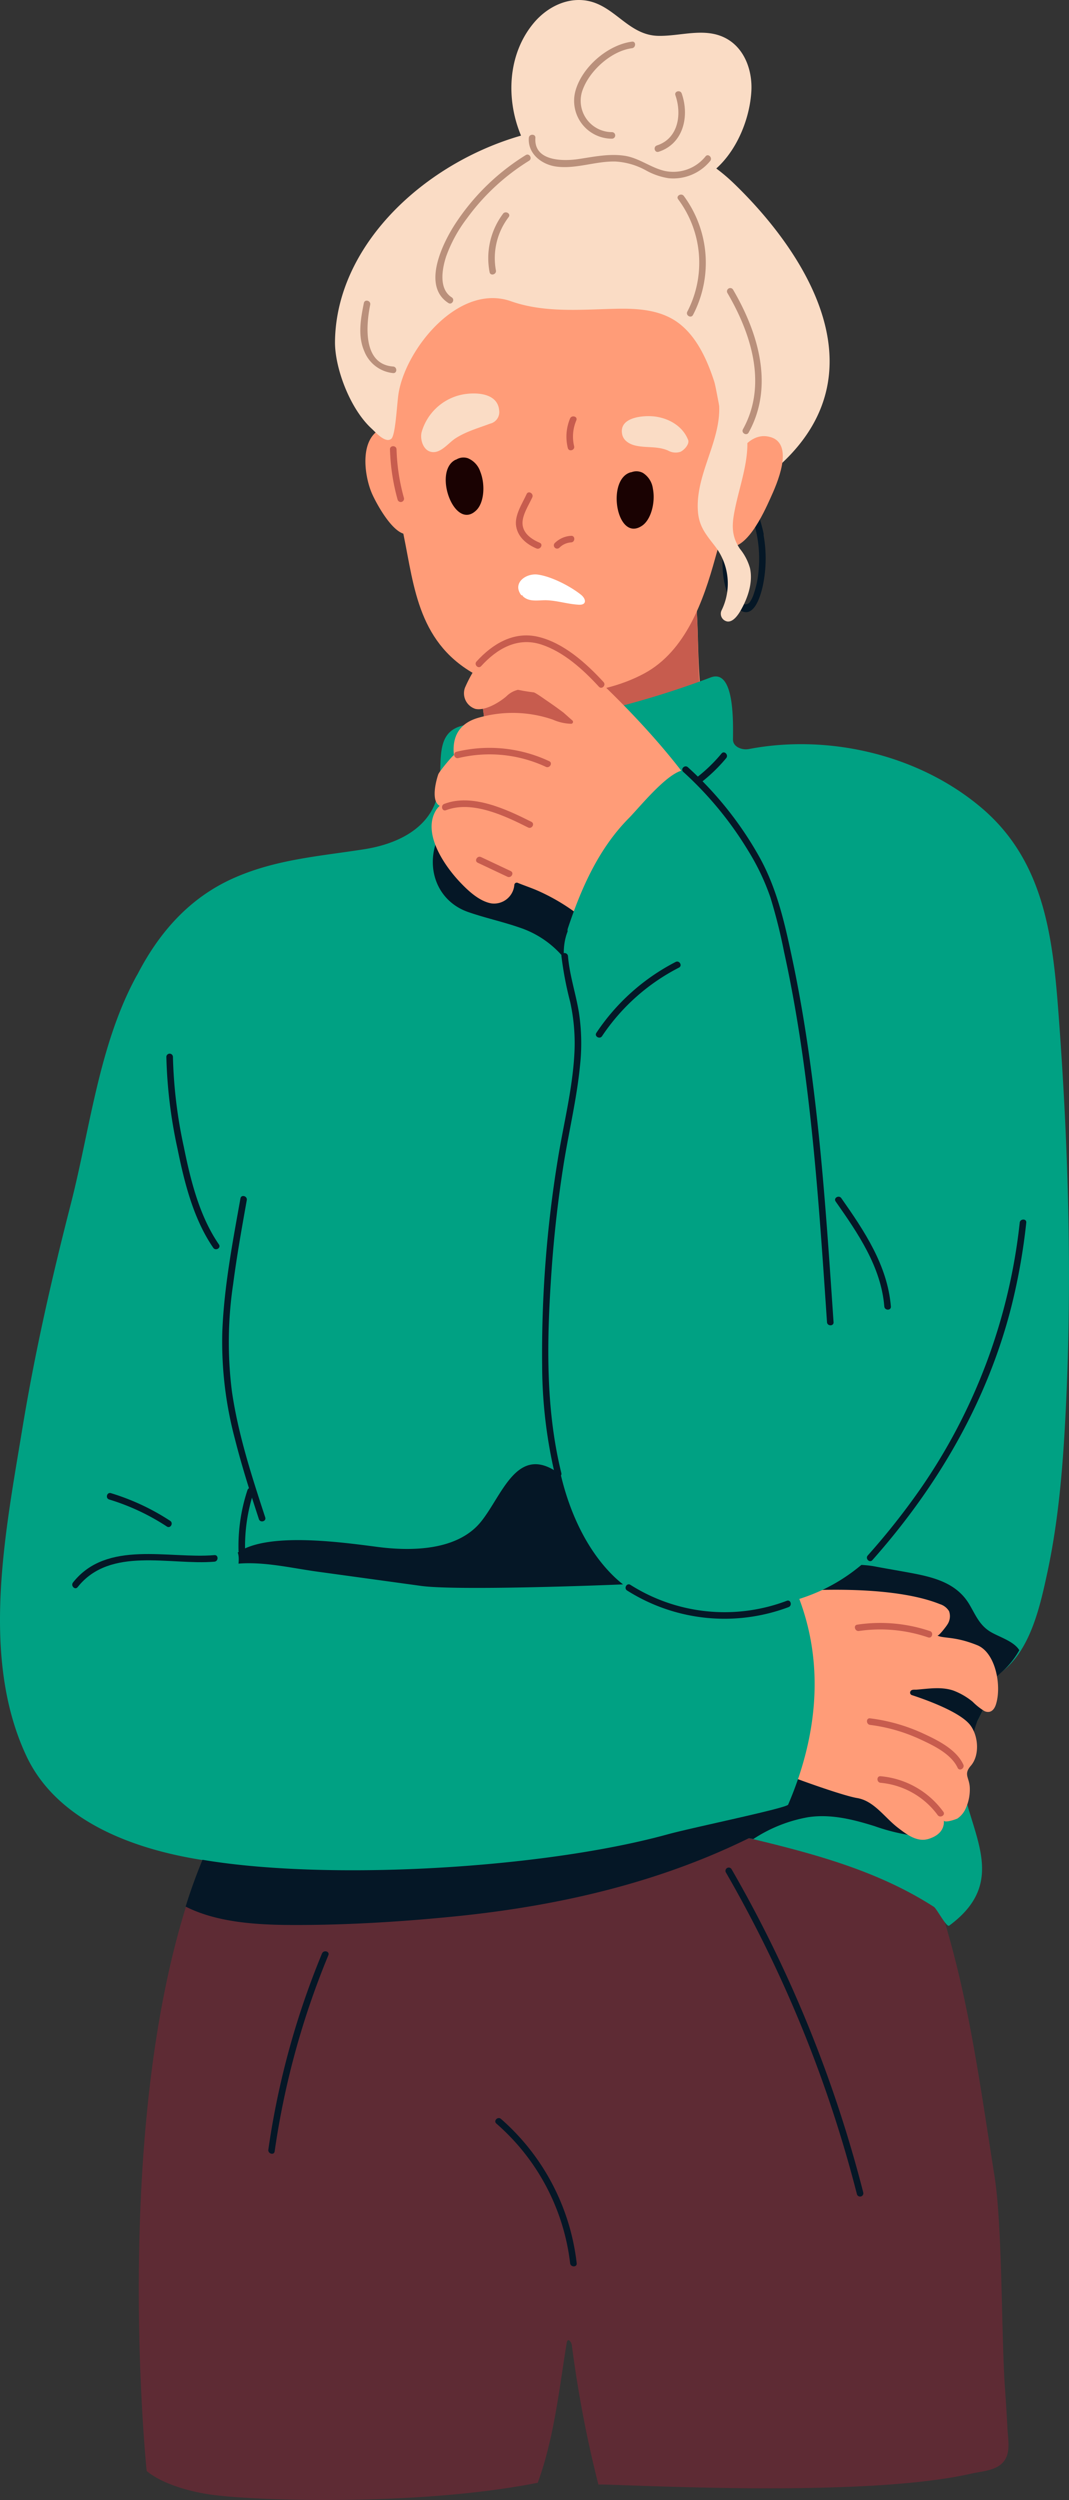 <svg id="Group_1692" data-name="Group 1692" xmlns="http://www.w3.org/2000/svg" xmlns:xlink="http://www.w3.org/1999/xlink" width="253.592" height="593" viewBox="0 0 253.592 593">
  <rect x="0" y="0" width="253.592" height="593" fill="#333333" stroke="none"/>
  <defs>
    <clipPath id="clip-path">
      <rect id="Rectangle_2022" data-name="Rectangle 2022" width="253.592" height="593" fill="none"/>
    </clipPath>
  </defs>
  <g id="Group_1682" data-name="Group 1682" clip-path="url(#clip-path)">
    <path id="Path_1638" data-name="Path 1638" d="M206.055,229.542c-3.318-1.988-5.454-3.562-6.564-7.478-4.059-14.312-2.678-27.64-3.74-35.637-.279-2.1-3.618-2.124-3.335,0l.016.121c-.052.014-.1.019-.155.038a136.63,136.63,0,0,1-47.493,7.779,1.483,1.483,0,0,0-1.4.8,1.68,1.68,0,0,0-.633,1.664c1.924,10.83,3.758,20.975,3.91,31.978.068,4.9-.648,10.68-4.471,14.295-3.229,3.055-7.769,4.427-11.92,5.7a1.652,1.652,0,0,0-1.03,2.263,1.618,1.618,0,0,0,.2,1.043c5.956,10.922,20.978,10.367,31.652,9.359,13.253-1.253,25.134-4.394,36.579-11.208,4.43-2.638,10.594-6.029,12.839-10.969,2.037-4.482-.754-7.53-4.45-9.745" transform="translate(-30.712 -43.972)" fill="#ff9c78"/>
    <path id="Path_1639" data-name="Path 1639" d="M150.905,228.8c.014,1.011-.008,2.058-.082,3.116,9.479,1.648,19.643-.8,28.232-5.4,9.623-5.151,15.756-11.113,21.874-19.5-.5-7.347-.318-15.973-.932-20.6-.279-2.1-3.617-2.124-3.335,0l.016.121c-.052.014-.1.019-.154.038a136.636,136.636,0,0,1-47.493,7.779,1.482,1.482,0,0,0-1.4.8,1.679,1.679,0,0,0-.634,1.664c1.925,10.83,3.758,20.975,3.91,31.978" transform="translate(-34.961 -43.972)" fill="#c75c4e"/>
    <path id="Path_1640" data-name="Path 1640" d="M80.055,314.007c-.9-7.345-7.755-14.275-13.175-18.785-5.951-4.951-31.376.279-34.621,6.269-8.787,16.217-10.915,36.136-15.459,53.845-4.6,17.94-8.529,35.219-11.534,53.5-4.042,24.591-9.941,54.056.972,77.4,10.227,21.871,42.56,26.88,65.866,26.124,1.129-.037,2.331-6.153,3.058-11.394,1.229-8.87-.18-12.532-1.247-21.379-2.246-18.619-4.173-37.143-4.516-55.915a440.288,440.288,0,0,1,2.555-56.038Q73.5,353.5,75.981,339.5q1.188-6.713,2.584-13.384c.825-3.947,1.991-8.041,1.49-12.108" transform="translate(0 -69.76)" fill="#00a183"/>
    <path id="Path_1641" data-name="Path 1641" d="M249.27,706.818q-.239-4.719-.581-9.433c-.886-12.156-.581-38.5-2.5-50.54-4.315-27.093-7.344-52.659-18.594-79.066a1.031,1.031,0,0,0,.49-1.648c-7.02-9.088-17.738-13.243-28.851-14.726-14.178-1.892-28.912-1.5-43.2-1.762-14.925-.28-29.6,1.419-44.4,3.115l-45.607,5.225a1.291,1.291,0,0,0-1.072.814,1.159,1.159,0,0,0-.633.608C34.3,612.806,45.086,717.167,45.074,716.879c3.939,3.247,10.879,5.055,16.012,5.692,11.82,1.467,49.491,2.5,76.758-2.919,3.961-10.839,5.138-22.767,6.878-33.221.213-1.28,1.19-.255,1.251.913a279.826,279.826,0,0,0,6.252,32.724c5.422-.11,62.531,3.335,88.395-2.568,3.089-.7,7.172-.714,8.485-4.167.748-1.968.266-4.5.164-6.515" transform="translate(-10.276 -130.744)" fill="#5e2b34"/>
    <path id="Path_1642" data-name="Path 1642" d="M121.464,585.335c27.643-2.76,54.878-9.415,79.057-23.462a49.523,49.523,0,0,1,6.521-9.738q-2.151-.437-4.337-.728c-14.178-1.892-28.912-1.5-43.2-1.762-14.925-.28-29.6,1.419-44.4,3.115L69.5,557.984a1.291,1.291,0,0,0-1.072.814,1.159,1.159,0,0,0-.633.608,125.616,125.616,0,0,0-10.013,23.578c7.989,4.07,18.355,4.39,26.846,4.368,12.267-.03,24.632-.8,36.834-2.018" transform="translate(-13.746 -130.744)" fill="#051726"/>
    <path id="Path_1643" data-name="Path 1643" d="M255.416,423.113c2.758-12.832,3.769-26.054,4.4-39.141,1.526-31.4.568-63.033-1.815-94.361-1.376-18.1-3.635-35.714-18.438-48.11-15.1-12.644-36.4-17.293-54.937-13.746-1.661.318-3.772-.527-3.776-2.219-.006-3.346.552-16.958-5.292-14.764a212.873,212.873,0,0,1-34.31,9.762c-7.046,1.376-16.883.417-23.553,1.459-8.519,1.33-5.212,9.7-6.906,16.707-1.987,8.21-10.074,11.669-17.422,12.823-10.614,1.666-20.852,2.374-30.889,6.809-21.089,9.318-28.507,32.909-32.949,53.489a5.882,5.882,0,0,0-.139,2.752c.5,1.866,3.324,2.132,4.424,3.73a47.511,47.511,0,0,0,5.065,6.188c7.338,7.551,16.915,12.243,26.178,16.961-3.313,14.281-3.982,25.96-3.223,40.62.674,13.024,6.777,30.3,11.672,42.1-2.088,10.314-7.671,18.47-8.382,28.98q-.4,5.891-.5,11.794c-.039,2.2-.535,5.072,1.079,6.88,1.187,1.33,3.095,1.591,4.788,1.553,3.856-.084,7.738-1.22,11.584-1.6,16.294-1.6,32.705.235,48.772,2.986,16.181,2.773,32.266,6.2,48.236,10,17.116,4.072,34.442,7.971,49.441,17.634.649.419,2.977,4.916,3.613,4.448,15.841-11.673,2.664-24.01,2.5-39.186-.018-1.6,3.416-7.892,4.16-9.311,5.159-9.832.1-7.151,6.119-11.953,6.6-5.255,8.826-15.52,10.5-23.293" transform="translate(-6.965 -50.083)" fill="#00a183"/>
    <path id="Path_1644" data-name="Path 1644" d="M174.531,214.124c-3.941-2.289-9.849-3.493-12.184,1.587-1.957,4.259.645,8.063,3.967,10.549a2.086,2.086,0,0,0,1.267,1.268c2.795,1.052,6.469.412,9.437.426,2.079.009,4.613-.347,5.759-2.3,2.46-4.2-5.265-9.8-8.245-11.526" transform="translate(-38.459 -50.468)" fill="#c75c4e"/>
    <path id="Path_1645" data-name="Path 1645" d="M175.584,256.526c-2.122-3.627-5.4-4.966-9.026-5.112a.731.731,0,0,1-.545,1.088c-4.226.655-8.077,3.7-11.472,6.116-3.562,2.533-9.648-8.256-13.425-6.057a12.968,12.968,0,0,0-5.417,6.5c-2.695,7.133.316,14.614,7.419,17.084,4,1.391,8.163,2.282,12.165,3.674a23.075,23.075,0,0,1,14.278,13.565c1.9,4.586,2.565,9.494,3.946,14.212a44.775,44.775,0,0,0,2.474,6.928c.384.8,3.816,5.06,3.724,5.478,3.221-14.784,2.021-30.149.007-45.023-.807-5.957-1.011-13.124-4.128-18.453" transform="translate(-32.048 -59.807)" fill="#051726"/>
    <path id="Path_1646" data-name="Path 1646" d="M91.638,496.056c6.458,1.562,12.96,1.905,19.533,2.643,5.08.569,10.042,1.8,15.071,2.678,15.283,2.677,54.676-1.251,45.265-24.645a.972.972,0,0,1-.206-.143c-3.686-3.422-8.186-5.788-11.74-9.373-3.118-3.146-5.993-6.6-9.58-9.235-10.013-7.365-13.492,5.057-18.611,11.384-5.593,6.914-16.558,7.017-24.587,5.966-8.905-1.165-26.158-3.53-33.106,1.334,1.049,2.8-1.838,9.667-.834,12.089-.756,3.734,9.007.931,7.731,4.314,3.7.946,7.373,2.1,11.063,2.988" transform="translate(-17.277 -108.408)" fill="#051726"/>
    <path id="Path_1647" data-name="Path 1647" d="M267.276,561.482c.613-1.821,2.266-3.1,3.064-4.842a46.189,46.189,0,0,0,1.856-6.068c.788-2.613,1.759-6.067,4-7.972-.408.025-.806.051-1.176.072a56.3,56.3,0,0,1-10.331.021c-9.254-1.144-17.891-5.3-27.192-6.1a27.865,27.865,0,0,0-25.98,12.171,68.28,68.28,0,0,0-5.7,10.049c5.1,1.124,9.943,2.832,15.018,4.039,2.173.518,4.615.48,6.827.989a34.526,34.526,0,0,1,13.035-5.188c5.377-.8,10.658.536,15.767,2.136a46.569,46.569,0,0,0,10.61,2.426,4.1,4.1,0,0,1,.2-1.732" transform="translate(-48.961 -127.618)" fill="#051726"/>
    <path id="Path_1648" data-name="Path 1648" d="M126.906,152.229a59.07,59.07,0,0,0-.454-12.715,1.267,1.267,0,0,0-1.011-1.042c-1.12-3.418-3.712-7.214-7.969-5.176-5.15,2.465-4.023,11-2.217,15.254.894,2.1,5.386,10.673,8.888,9.659,2.177-.63,2.6-4.307,2.764-5.98" transform="translate(-27.056 -31.573)" fill="#ff9c78"/>
    <path id="Path_1650" data-name="Path 1650" d="M232.694,489.879c1.161-6.445,3.846-12.724,6.4-18.727a93.5,93.5,0,0,1,9.97-18.584c1.292-1.774,4.452-6.5,6.841-6.924,1.236-.216.088-1.566,1.7.927a14.943,14.943,0,0,1,1.445,3.106,41.346,41.346,0,0,1,1.4,5.986c.538,2.852-11.318,15.944-10.074,18.783,2.229.168,4.548.458,6.886.828-1.046-.008-2.111,0-3.238-.036a.876.876,0,0,0,0,1.751c3.039.085,5.794-.114,8.834.466,2.565.49,5.142.918,7.713,1.39,5.68,1.043,11.452,2.27,14.608,7.589,1.446,2.437,2.337,4.788,4.794,6.374,2.029,1.309,5.706,2.268,7.059,4.5a19.668,19.668,0,0,1-3.85,4.894c-5.783,5.09-.961,2.122-6.12,11.954a22.42,22.42,0,0,0-1.459,7.087c0,.072,0,.146,0,.217-.466-.7-.941-1.379-1.392-2.049a.893.893,0,0,0-1.449-.062.872.872,0,0,0-1.541.737,23.271,23.271,0,0,0,1.853,4.7,1.049,1.049,0,0,1-.686.333c-.7.1-.771.8-.45,1.275-7.449,1.4-14.984,1.713-22.54-.2-17.094-4.335-30-18.07-26.712-36.315" transform="translate(-55.232 -105.879)" fill="#051726"/>
    <path id="Path_1651" data-name="Path 1651" d="M180.049,63.078c-35.149-12.56-55.432,16.438-58.9,41.9-1.6,11.724.924,24.648,3.289,36.168,2.558,12.467,3.477,26.156,17.921,33.583,11.206,5.762,27.816,5.456,39.226-.73,9.831-5.329,13.993-17.232,16.766-27.27,2.632-9.529,5.495-18.241,6.1-28.121,1.3-21.3-.293-46.918-24.4-55.532" transform="translate(-28.701 -14.285)" fill="#ff9c78"/>
    <path id="Path_1652" data-name="Path 1652" d="M273.657,518.644c.075.024.149.048.223.075a16.334,16.334,0,0,1,4.528,2.632,14.79,14.79,0,0,0,2.834,2.241c1.385.59,2.275-.284,2.691-1.58,1.408-4.385-.042-12.29-4.419-14.062-5.3-2.144-7.819-1.54-9.476-2.28.34.152,2.138-2.224,2.329-2.552a3.556,3.556,0,0,0,.457-3.231,3.881,3.881,0,0,0-2.177-1.684c-12.464-5.017-36.082-3.315-42.756-2.238-8.813,1.422-17.416,2.432-26.189,4.057a1.378,1.378,0,0,0-.983,2.108,1.565,1.565,0,0,0-.2.728,171.87,171.87,0,0,0,.394,18.544,61.022,61.022,0,0,0,2.89,15.136c.551,1.719,17.3-.443,21.5-1.684,1.837,1.463,21.2,8.6,25.7,9.345,4.013.667,6.524,4.611,9.642,7.012,2,1.537,4.523,3.513,7.252,2.7,2.381-.71,3.87-2.2,3.682-4.437.064.76,2.978-.255,3.27-.443a5.755,5.755,0,0,0,2.025-2.607,10.8,10.8,0,0,0,.857-4.765c-.121-2.379-1.543-3.048.267-5.138,2.2-2.539,1.764-7.407-.359-9.869-2.645-3.066-10.577-5.869-13.652-6.87a.616.616,0,0,1-.3-.934c.272-.458.953-.323,1.408-.359,2.851-.223,5.769-.722,8.561.154" transform="translate(-47.68 -117.704)" fill="#ff9c78"/>
    <path id="Path_1653" data-name="Path 1653" d="M199.769,494.209a6.557,6.557,0,0,0-5.874-4.16c-11.657-.414-27.433,1.134-33.865,1.429-8.248.378-41.475,1.565-49.666.439l-24.581-3.379c-6.639-.913-13.918-2.739-20.626-1.681-12.286,1.937-18.692,14.054-20.4,25.087-2.417,15.557,1.8,42.076,1.83,42.086,25.568,8.616,87.96,6.253,122.249-3.181,5.982-1.646,28.239-6.214,28.6-7.051,6.842-15.942,8.791-33.166,2.338-49.589" transform="translate(-10.468 -115.739)" fill="#00a183"/>
    <path id="Path_1654" data-name="Path 1654" d="M211.463,234.437a37,37,0,0,1-41.1,11.207c-.945-.341-1.352,1.165-.414,1.5a38.507,38.507,0,0,0,42.621-11.608c.635-.767-.462-1.876-1.1-1.1" transform="translate(-40.3 -55.706)" fill="#051726"/>
    <path id="Path_1655" data-name="Path 1655" d="M243.557,257.7c-9.767,11.487-15.689,25.764-18.832,40.4-7.56,35.22-9.914,58.782-8.261,94.133.475,10.14-.861,20.83,1.428,30.788,1.172,5.1,12,18.191,13.579,17.89,16.039-3.067,35.239-8.111,52.076-59.81a303.638,303.638,0,0,0,10.379-43.646c2.476-14.7,8.1-30.663,5.678-45.415-9-54.837-47.2-44.749-56.047-34.342" transform="translate(-51.374 -59.352)" fill="#00a183"/>
    <path id="Path_1656" data-name="Path 1656" d="M203.033,244.521c-8.5-15.976-24.4-31.808-35.574-41.759A15.921,15.921,0,0,0,151.51,200c-4.544,1.755-7.412,6.213-9.27,10.5a3.884,3.884,0,0,0,2.5,4.983c2.324.506,5.72-1.568,7.361-3a5.768,5.768,0,0,1,4.456-1.677c1.84.3,3.606,1.7,5.12,2.728q2,1.356,3.932,2.815c.139.105,1.32,1.18,2.126,1.873a.451.451,0,0,1-.266.791,11.434,11.434,0,0,1-4.373-.99,29.269,29.269,0,0,0-17.838-.383c-4.31,1.29-6.11,4.41-5.624,8.844-.031-.283-3.471,3.808-3.723,4.555-.61,1.814-1.711,6.335.357,7.439a4.7,4.7,0,0,0-1.01,1.264c-3.058,5.474,2.2,13.022,5.852,16.872,1.908,2.012,4.534,4.487,7.387,5a4.821,4.821,0,0,0,5.472-4.391.576.576,0,0,1,.8-.482c1.5.624,3.167,1.165,4.817,1.892a47.533,47.533,0,0,1,18.228,14.263,1.688,1.688,0,0,0,.895.605,1.656,1.656,0,0,0,2.085,1.189c8.106-2.326,15.256-11.161,19.788-17.861s5.714-6.175,2.456-12.3" transform="translate(-31.956 -47.332)" fill="#ff9c78"/>
    <path id="Path_1657" data-name="Path 1657" d="M239.725,380.731c-3.917-16.888-5.655-34.944-7.4-52.173-.884-8.743-4.4-19.493-5.24-28.241-4.641-48.6-11.916-50.242-22.492-60.131-3.172-2.966-11.791,7.967-14.712,10.914-7.223,7.291-11.352,16.809-14.449,26.125a1.327,1.327,0,0,0-.05.706c-1.312,3.324-1.036,6.892-.34,10.436.964,4.91,2.142,9.79,3.263,14.673-9.552,39.824-7.187,83.12-5.872,95.912,1.112,10.817,5.4,23.543,13.621,31.706,10.977,10.9,31.4,12.765,44.371,3.355,16.949-12.292,13.206-36.43,9.3-53.283" transform="translate(-40.722 -57.016)" fill="#00a183"/>
    <path id="Path_1658" data-name="Path 1658" d="M73.485,372.809c-1.86,10.427-3.888,20.96-4.3,31.57a89.365,89.365,0,0,0,2.951,25.352c1.628,6.463,3.654,12.823,5.724,19.155.311.949,1.816.543,1.5-.415-3.195-9.771-6.424-19.68-7.9-29.885a93.2,93.2,0,0,1,.3-25.494c.868-6.654,2.05-13.265,3.228-19.87.175-.98-1.327-1.4-1.5-.414" transform="translate(-16.445 -88.551)" fill="#051726"/>
    <path id="Path_1659" data-name="Path 1659" d="M76.358,463.615A42.366,42.366,0,0,0,74.241,478a.78.78,0,0,0,1.559,0,41.092,41.092,0,0,1,2.062-13.969c.314-.955-1.19-1.364-1.5-.415" transform="translate(-17.657 -110.158)" fill="#051726"/>
    <path id="Path_1660" data-name="Path 1660" d="M51.783,328.692a114.522,114.522,0,0,0,2.632,21.749c1.635,8.041,3.777,16.689,8.491,23.546.565.822,1.916.043,1.346-.786-4.642-6.751-6.727-15.252-8.334-23.174a112.467,112.467,0,0,1-2.576-21.335.78.78,0,0,0-1.559,0" transform="translate(-12.318 -78.012)" fill="#051726"/>
    <path id="Path_1661" data-name="Path 1661" d="M248.254,370.362c-1.312-19.3-2.572-38.629-5.056-57.826-1.211-9.359-2.7-18.684-4.647-27.92-1.786-8.492-3.619-16.889-7.857-24.539A84.059,84.059,0,0,0,213.7,238.729c-.742-.672-1.847.427-1.1,1.1a83.913,83.913,0,0,1,15.461,18.8,54.8,54.8,0,0,1,5.211,10.974,129.538,129.538,0,0,1,3.236,12.9c4.069,18.506,6.278,37.364,7.878,56.226.894,10.532,1.6,21.08,2.312,31.626.068,1,1.626,1,1.559,0" transform="translate(-50.515 -56.74)" fill="#051726"/>
    <path id="Path_1662" data-name="Path 1662" d="M260.062,373.585c5.268,7.51,10.782,15.5,11.548,24.917.081.993,1.64,1,1.559,0-.791-9.732-6.306-17.93-11.76-25.7-.572-.815-1.924-.037-1.346.786" transform="translate(-61.831 -88.601)" fill="#051726"/>
    <path id="Path_1663" data-name="Path 1663" d="M173.323,297.367a82.642,82.642,0,0,0,2.088,10.91,45.524,45.524,0,0,1,.966,12.513c-.478,8.319-2.571,16.48-3.9,24.685a284.888,284.888,0,0,0-3.729,49.179,113.679,113.679,0,0,0,3.061,25.759.78.78,0,0,0,1.5-.414c-3.869-15.652-3.432-32.135-2.324-48.106q.867-12.488,2.811-24.869c1.242-7.883,3.148-15.688,3.928-23.638a48.583,48.583,0,0,0-.271-12.772c-.742-4.442-2.2-8.741-2.577-13.246-.082-.992-1.642-1-1.559,0" transform="translate(-40.137 -70.561)" fill="#051726"/>
    <path id="Path_1664" data-name="Path 1664" d="M306.093,380.318a136.557,136.557,0,0,1-23.674,63.306,168.575,168.575,0,0,1-12.374,15.626c-.663.748.435,1.854,1.1,1.1,15.424-17.384,27.285-37.624,33-60.261a145.718,145.718,0,0,0,3.5-19.773c.11-1-1.45-.988-1.559,0" transform="translate(-64.191 -90.295)" fill="#051726"/>
    <path id="Path_1665" data-name="Path 1665" d="M236.9,164.765q-.369-1.728-.9-3.414c-.3-.976-1.844-.559-1.537.424q.527,1.686.9,3.414c.214,1,1.751.578,1.537-.424" transform="translate(-55.765 -38.251)" fill="#051726"/>
    <path id="Path_1666" data-name="Path 1666" d="M186.94,316.963a48.571,48.571,0,0,1,18.242-16.25c.892-.459.105-1.8-.786-1.346a50.171,50.171,0,0,0-18.8,16.809c-.559.837.791,1.618,1.346.786" transform="translate(-44.118 -71.193)" fill="#051726"/>
    <path id="Path_1667" data-name="Path 1667" d="M195.086,494.569a43.2,43.2,0,0,0,38.3,3.939c.928-.354.526-1.861-.414-1.5a41.711,41.711,0,0,1-37.1-3.782c-.847-.541-1.63.807-.786,1.346" transform="translate(-46.322 -117.3)" fill="#051726"/>
    <path id="Path_1668" data-name="Path 1668" d="M292.712,545.758c-1.7-3.641-6.173-5.807-9.64-7.409a42.561,42.561,0,0,0-12.471-3.539c-.992-.128-.982,1.432,0,1.559a40.175,40.175,0,0,1,11.685,3.327c3.225,1.488,7.505,3.484,9.081,6.849.425.908,1.769.117,1.346-.787" transform="translate(-64.196 -127.221)" fill="#c75c4e"/>
    <path id="Path_1669" data-name="Path 1669" d="M288.753,561.258a20.629,20.629,0,0,0-14.878-8.429c-1-.092-.992,1.467,0,1.558a18.929,18.929,0,0,1,13.532,7.657c.587.8,1.94.024,1.346-.787" transform="translate(-64.973 -131.508)" fill="#c75c4e"/>
    <path id="Path_1670" data-name="Path 1670" d="M283.9,507.054a36.891,36.891,0,0,0-17.239-1.523c-.989.144-.569,1.646.414,1.5a35.212,35.212,0,0,1,16.411,1.523c.953.321,1.361-1.184.415-1.5" transform="translate(-63.301 -120.162)" fill="#c75c4e"/>
    <path id="Path_1671" data-name="Path 1671" d="M154.421,660.53a51.974,51.974,0,0,1,17.5,33.131c.113.985,1.673,1,1.559,0a53.57,53.57,0,0,0-17.958-34.233c-.754-.655-1.86.442-1.1,1.1" transform="translate(-36.674 -156.82)" fill="#051726"/>
    <path id="Path_1672" data-name="Path 1672" d="M225.906,582.4a302.756,302.756,0,0,1,31.1,76.372.78.78,0,0,0,1.5-.414,304.35,304.35,0,0,0-31.26-76.744.78.78,0,0,0-1.346.786" transform="translate(-53.713 -138.266)" fill="#051726"/>
    <path id="Path_1673" data-name="Path 1673" d="M96.257,607.837a192.908,192.908,0,0,0-12.734,46.533c-.14.981,1.361,1.4,1.5.414A192.9,192.9,0,0,1,97.76,608.252c.383-.926-1.124-1.329-1.5-.415" transform="translate(-19.867 -144.472)" fill="#051726"/>
    <path id="Path_1674" data-name="Path 1674" d="M178.4,208.836c-4.1-4.464-9.49-9.337-15.569-10.753-5.786-1.347-10.808,1.712-14.577,5.874-.672.742.427,1.847,1.1,1.1,3.754-4.144,8.629-6.989,14.311-5.12,5.307,1.746,9.919,5.962,13.63,10,.681.74,1.78-.364,1.1-1.1" transform="translate(-35.217 -47.044)" fill="#c75c4e"/>
    <path id="Path_1675" data-name="Path 1675" d="M142.35,235.189a31.629,31.629,0,0,1,20.78,2.079c.9.421,1.7-.922.786-1.346a33.38,33.38,0,0,0-21.981-2.236c-.975.233-.562,1.737.415,1.5" transform="translate(-33.632 -55.37)" fill="#c75c4e"/>
    <path id="Path_1676" data-name="Path 1676" d="M138.532,251.439c6.193-2.38,13.967,1.328,19.476,4.1.894.449,1.684-.895.787-1.346-5.9-2.967-14.04-6.8-20.678-4.253-.927.356-.524,1.863.415,1.5" transform="translate(-32.731 -59.257)" fill="#c75c4e"/>
    <path id="Path_1677" data-name="Path 1677" d="M148.581,268.075l7.038,3.321c.9.425,1.694-.918.787-1.346l-7.039-3.321c-.9-.425-1.694.918-.787,1.346" transform="translate(-35.249 -63.431)" fill="#c75c4e"/>
    <path id="Path_1678" data-name="Path 1678" d="M210.21,9.161c-5.064-2.8-10.865-.521-16.251-.658C186.992,8.324,183.8,1.486,177.331.211c-4.9-.968-9.7,1.506-12.8,5.184-7.273,8.636-6.7,21.755-.892,30.962a1.238,1.238,0,0,0,.517,1.262c4.36,3.116,10.083,5.9,15.559,5.43,6.337-.542,11.828-.992,17.818.15a1.007,1.007,0,0,0,1.154.882,14.711,14.711,0,0,0,1.629-.242c.284.077.568.15.856.235a1.189,1.189,0,0,0,1.527-.931c8.123-3.14,12.931-13.172,13.409-21.512.273-4.763-1.516-10.042-5.9-12.47" transform="translate(-37.867 0)" fill="#fadcc5"/>
    <path id="Path_1679" data-name="Path 1679" d="M56.213,483.934c-10.938.926-25.514-3.67-33.547,6.492-.615.778.48,1.889,1.1,1.1,7.694-9.731,21.954-5.147,32.445-6.035.992-.084,1-1.643,0-1.559" transform="translate(-5.349 -115.059)" fill="#051726"/>
    <path id="Path_1680" data-name="Path 1680" d="M33.812,466.218A53.012,53.012,0,0,1,47.5,472.631c.841.552,1.623-.8.787-1.346a54.491,54.491,0,0,0-14.057-6.57c-.962-.293-1.373,1.212-.415,1.5" transform="translate(-7.914 -110.539)" fill="#051726"/>
    <path id="Path_1681" data-name="Path 1681" d="M198.9,52.8c-4.489-4.33-8.732-6.668-13.946-9.281C154,28,104.691,55.094,104.274,90.319c-.072,6.107,3.47,15.835,8.661,20.612.983.9,3.287,3.569,4.679,2.455,1.042-.834,1.328-8.229,1.737-10.769,1.7-10.572,14.259-26.246,26.691-21.865,7.766,2.737,16.289,1.994,24.366,1.788,5.26-.135,10.949.082,15.338,3.354s6.868,8.879,8.505,13.944c.745,2.3,3.5,21.9,6.79,21.169.491-.111-3.1,9.467-2.71,9.418a2.052,2.052,0,0,0,1.491.722c3.636.286,8.663-10.3,10.545-12.063,23.97-22.512,4.554-50.83-11.464-66.283" transform="translate(-24.805 -9.288)" fill="#fadcc5"/>
    <path id="Path_1682" data-name="Path 1682" d="M226.708,161.6a28.807,28.807,0,0,0-1.639,13.347c.362,2.853,1.5,6.921,4.365,8.316,3.084,1.5,4.545-3.878,4.99-5.878a31.4,31.4,0,0,0-.146-13.846c-.224-.977-1.727-.563-1.5.415a30.2,30.2,0,0,1,.642,10.006,22.067,22.067,0,0,1-1.107,5.2,7.069,7.069,0,0,1-1.053,2.126c-1.316,1.09-2.316-.4-2.869-1.214-3.384-5.012-2.088-12.77-.177-18.051.342-.945-1.164-1.352-1.5-.415" transform="translate(-53.493 -38.315)" fill="#051726"/>
    <path id="Path_1683" data-name="Path 1683" d="M235.61,135.978c-5.559-1.664-9.021,5.728-10.647,9.747-1.481,3.661-5.65,13.6-.5,16,5.043,2.355,9.593-7.958,11.094-11.256s5.779-12.78.05-14.495" transform="translate(-52.802 -32.29)" fill="#ff9c78"/>
    <path id="Path_1684" data-name="Path 1684" d="M229.6,163.038a12.713,12.713,0,0,0-2.417-4.668c-2.209-3.3-1.863-6.114-1.1-9.779,1.033-4.974,2.964-10.317,2.872-15.44-.085-4.8-3.257-8.687-3.84-13.364a1.479,1.479,0,0,0-2.311-1.038,1.459,1.459,0,0,0-1.161,1.906c2.905,9.962-5.012,18.687-4.434,28.591.222,3.792,1.873,5.656,4.1,8.543A14.435,14.435,0,0,1,222.822,173a1.867,1.867,0,0,0,1.408,2.616c1.364.151,2.526-1.564,3.106-2.568,1.7-2.949,2.965-6.579,2.262-10.006" transform="translate(-51.663 -28.194)" fill="#fadcc5"/>
    <path id="Path_1685" data-name="Path 1685" d="M200.542,150.8a5.222,5.222,0,0,0-2.33-3.711,3.254,3.254,0,0,0-2.75-.189,1.55,1.55,0,0,0-.344.069c-5.693,1.914-3.093,16.739,2.9,12.594,2.115-1.463,3.158-5.562,2.524-8.763" transform="translate(-45.662 -34.892)" fill="#1a0202"/>
    <path id="Path_1686" data-name="Path 1686" d="M146.954,145.805A5.221,5.221,0,0,0,144,142.569a3.255,3.255,0,0,0-2.739.3,1.548,1.548,0,0,0-.326.13c-5.261,2.9-.059,17.023,5.1,11.875,1.821-1.817,2.116-6.036.921-9.072" transform="translate(-33.004 -33.874)" fill="#1a0202"/>
    <path id="Path_1687" data-name="Path 1687" d="M163.126,153.646c-1.046,2.292-2.951,5.079-2.476,7.716.462,2.561,2.527,4.22,4.8,5.185.913.386,1.709-.956.787-1.346-1.9-.806-3.936-2.167-4.083-4.442-.135-2.082,1.462-4.458,2.315-6.327.413-.906-.93-1.7-1.346-.786" transform="translate(-38.198 -36.454)" fill="#c75c4e"/>
    <path id="Path_1688" data-name="Path 1688" d="M173.673,169.617a4.312,4.312,0,0,1,2.811-1.29c1-.062,1-1.622,0-1.559a5.978,5.978,0,0,0-3.913,1.747.78.78,0,0,0,1.1,1.1" transform="translate(-40.997 -39.671)" fill="#c75c4e"/>
    <path id="Path_1689" data-name="Path 1689" d="M176.238,185.949c1.346-.187,1.042-1.486-.05-2.357-2.554-2.037-7-4.327-10.24-4.771-2.741-.376-6.03,1.924-4,4.774a.333.333,0,0,0,.388.14.341.341,0,0,0,.115.256c1.532,1.451,3.795.838,5.666.918,2.563.108,5.037.936,7.6,1.059a2.793,2.793,0,0,0,.518-.019" transform="translate(-38.375 -42.529)" fill="#fff"/>
    <path id="Path_1690" data-name="Path 1690" d="M140.372,122.823a12.651,12.651,0,0,0-9.152,8.755c-.432,1.619.245,4.114,1.99,4.672,2.331.745,4.257-1.989,5.958-3.1,2.557-1.672,5.457-2.461,8.282-3.529a2.816,2.816,0,0,0,2.153-3.124c-.377-4.553-6.43-4.349-9.231-3.672" transform="translate(-31.185 -29.13)" fill="#fadcc5"/>
    <path id="Path_1691" data-name="Path 1691" d="M209.278,135.151c-1.291-3.293-4.609-5.144-7.942-5.551-2.477-.3-8.544.059-7.7,4.224.319,1.581,1.86,2.4,3.252,2.7,2.587.566,5.133.069,7.626,1.155a3.642,3.642,0,0,0,2.944.3c.876-.392,2.211-1.838,1.822-2.831" transform="translate(-46.043 -30.81)" fill="#fadcc5"/>
    <path id="Path_1692" data-name="Path 1692" d="M177.165,130.113a11.216,11.216,0,0,0-.527,6.973c.231.976,1.734.562,1.5-.415a9.8,9.8,0,0,1,.527-6.144c.383-.926-1.124-1.329-1.5-.415" transform="translate(-41.942 -30.829)" fill="#c75c4e"/>
    <path id="Path_1693" data-name="Path 1693" d="M139.392,81.973c-3.119-2-2.289-6.7-1.328-9.667a33.518,33.518,0,0,1,4.958-9.084,52.023,52.023,0,0,1,14.727-13.649c.851-.528.069-1.877-.786-1.345A53.753,53.753,0,0,0,140.22,64.561c-2.979,4.594-7.979,14.681-1.614,18.758.847.543,1.629-.806.786-1.346" transform="translate(-32.239 -11.444)" fill="#ba907b"/>
    <path id="Path_1694" data-name="Path 1694" d="M155.489,66.423A17.564,17.564,0,0,0,152.3,80.276c.182.985,1.684.568,1.5-.414a16.057,16.057,0,0,1,3.027-12.652c.6-.8-.751-1.581-1.346-.786" transform="translate(-36.157 -15.722)" fill="#ba907b"/>
    <path id="Path_1695" data-name="Path 1695" d="M164.6,42.683c-.263,3.744,3,6.3,6.441,6.791,4.69.666,9.389-1.3,14.094-1.187a16.954,16.954,0,0,1,7.29,2.126,15.981,15.981,0,0,0,5.345,1.836,11.34,11.34,0,0,0,9.855-4.085c.635-.767-.462-1.876-1.1-1.1a9.8,9.8,0,0,1-9.664,3.462c-3.391-.778-6.117-3.114-9.626-3.617-3.638-.523-7.246.252-10.833.791-3.763.565-10.63.517-10.242-5.015.07-1-1.488-1-1.559,0" transform="translate(-39.152 -9.975)" fill="#ba907b"/>
    <path id="Path_1696" data-name="Path 1696" d="M211.045,61.681a25.176,25.176,0,0,1,2.174,26.644c-.469.887.876,1.675,1.346.787a26.71,26.71,0,0,0-2.174-28.217c-.6-.793-1.949-.016-1.346.787" transform="translate(-50.168 -14.407)" fill="#ba907b"/>
    <path id="Path_1697" data-name="Path 1697" d="M226.371,90.8c5.664,9.678,9.542,21.806,3.7,32.337-.487.878.858,1.665,1.346.787,6.124-11.038,2.259-23.728-3.7-33.91a.78.78,0,0,0-1.346.787" transform="translate(-53.823 -21.323)" fill="#ba907b"/>
    <path id="Path_1698" data-name="Path 1698" d="M113,94.132c-.754,3.727-1.484,7.8.094,11.426a8.231,8.231,0,0,0,6.845,5.2c1,.075,1-1.483,0-1.559-7.212-.547-6.432-9.734-5.436-14.649.2-.979-1.3-1.4-1.5-.415" transform="translate(-26.681 -22.259)" fill="#ba907b"/>
    <path id="Path_1699" data-name="Path 1699" d="M192.425,12.962c-5.829.764-12.058,6.2-13.481,11.96a8.982,8.982,0,0,0,8.754,11.06.78.78,0,0,0,0-1.559,7.434,7.434,0,0,1-6.886-10.245c1.719-4.482,6.784-9.025,11.613-9.658.98-.128.993-1.689,0-1.559" transform="translate(-42.506 -3.082)" fill="#ba907b"/>
    <path id="Path_1700" data-name="Path 1700" d="M204.714,42.761c5.913-1.914,7.347-8.473,5.477-13.827-.328-.941-1.834-.537-1.5.414,1.567,4.491.725,10.255-4.39,11.91-.95.308-.543,1.813.415,1.5" transform="translate(-48.471 -6.756)" fill="#ba907b"/>
    <path id="Path_1701" data-name="Path 1701" d="M121.388,139.629a49.648,49.648,0,0,0,1.821,11.968.78.78,0,0,0,1.5-.414,47.844,47.844,0,0,1-1.765-11.554c-.03-1-1.588-1.005-1.559,0" transform="translate(-28.876 -33.037)" fill="#c75c4e"/>
  </g>
</svg>
